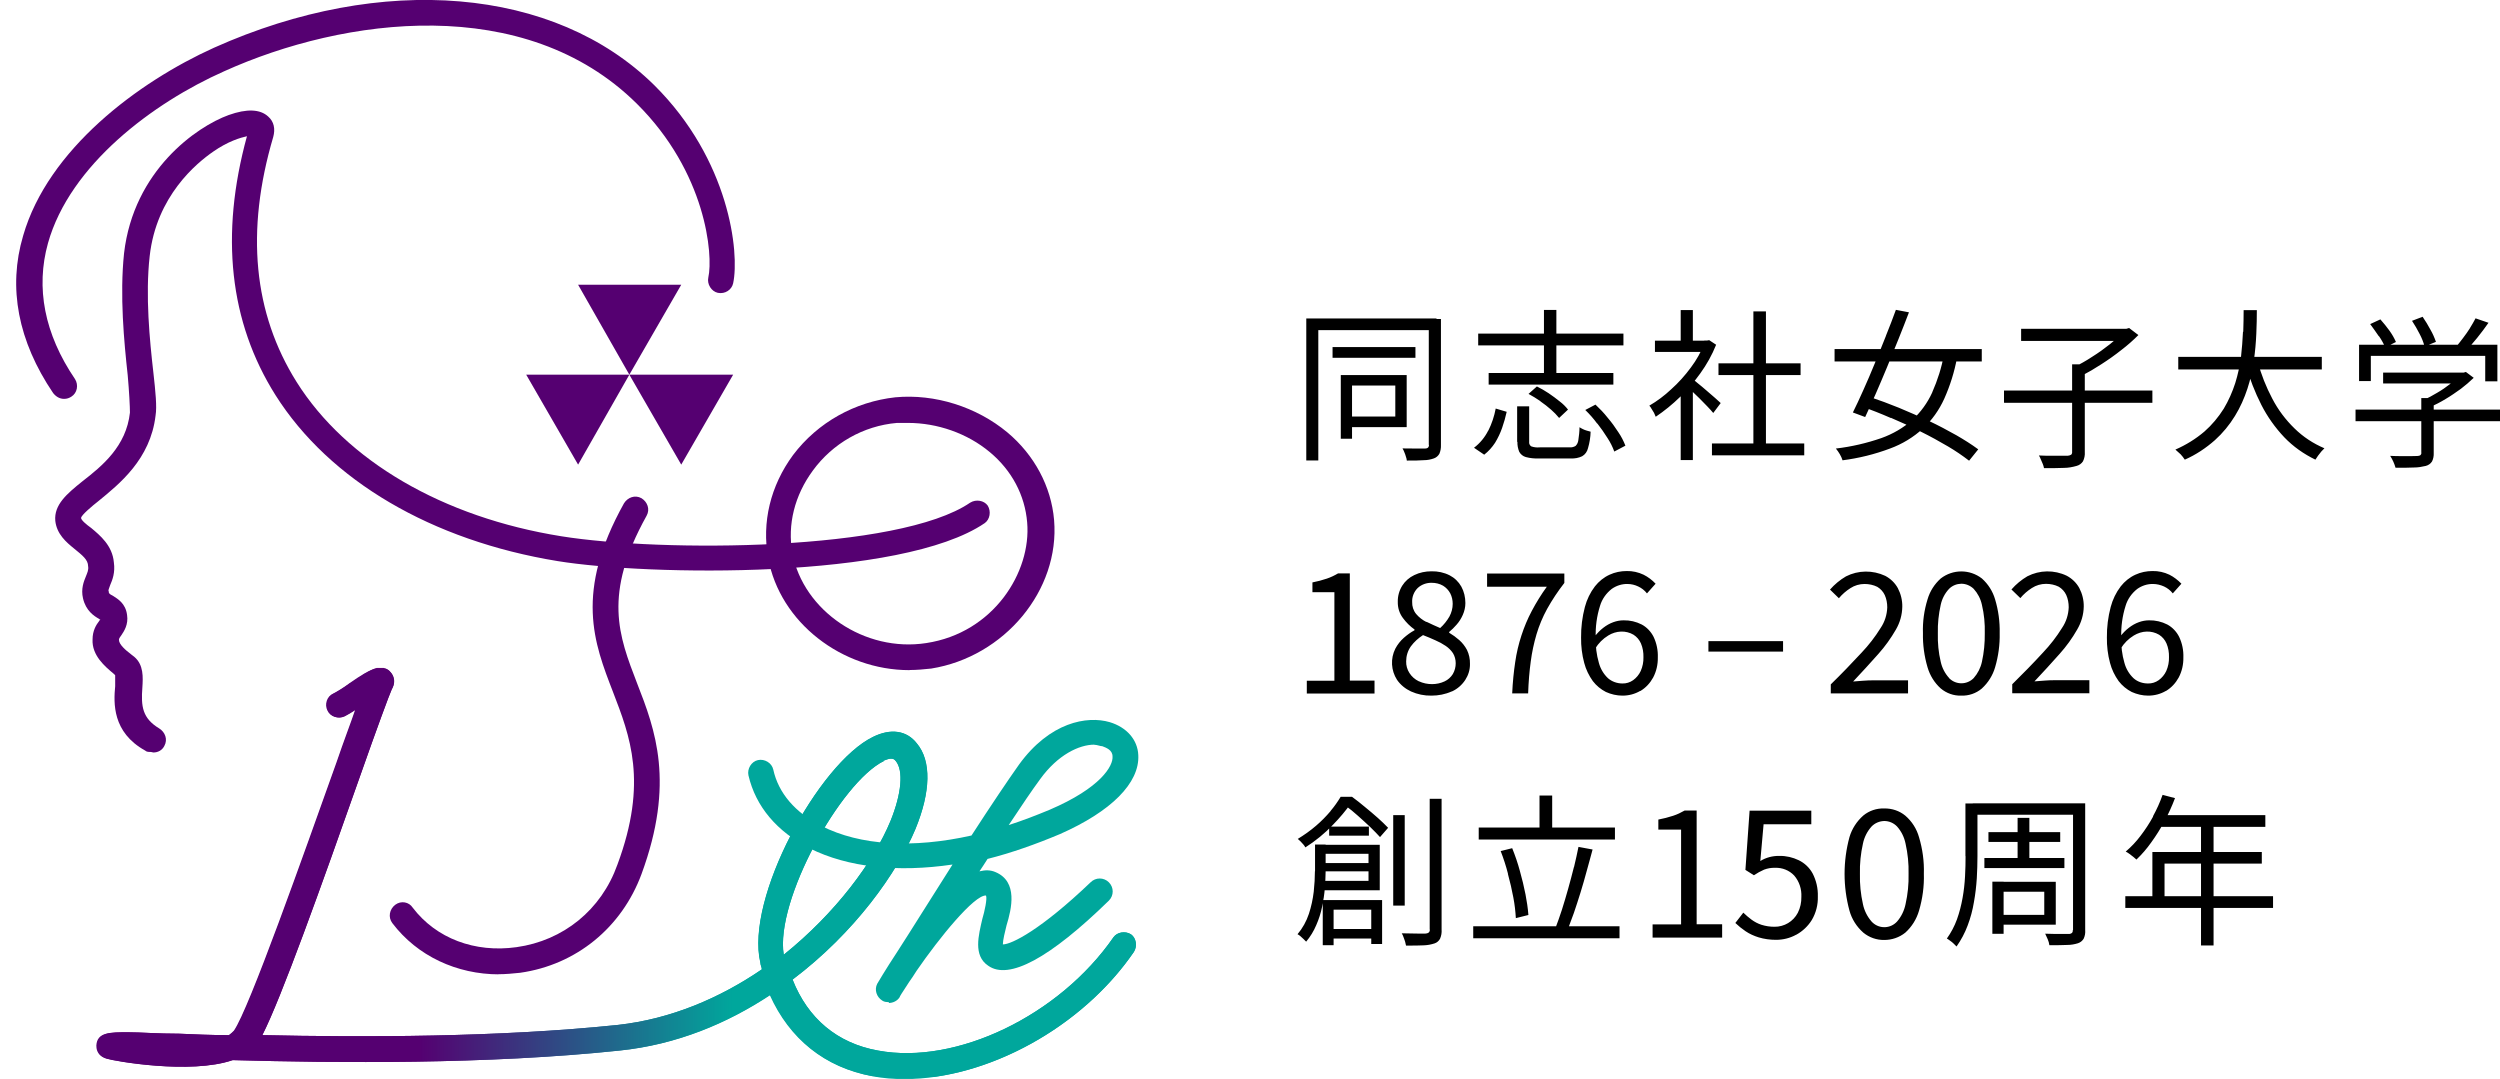 <?xml version="1.0" encoding="UTF-8"?>
<svg id="logo" xmlns="http://www.w3.org/2000/svg" xmlns:xlink="http://www.w3.org/1999/xlink" viewBox="0 0 191.23 82.53">
  <defs>
    <style>
      .cls-1 {
        fill: #00a79c;
      }

      .cls-2 {
        fill: url(#_名称未設定グラデーション_2);
      }

      .cls-3 {
        fill: none;
      }

      .cls-4 {
        clip-path: url(#clippath-1);
      }

      .cls-5 {
        fill: url(#_名称未設定グラデーション);
      }

      .cls-6 {
        clip-path: url(#clippath-2);
      }

      .cls-7 {
        fill: #550071;
      }

      .cls-8 {
        clip-path: url(#clippath);
      }
    </style>
    <clipPath id="clippath">
      <path class="cls-3" d="M67.55,58.2c.28-.11.45-.17.62-.17.22,0,.28.11.34.17.62.73.45,2.52-.39,4.59-1.29,3.13-4.2,7.05-8.17,10.24-.67-4.14,4.36-13.2,7.66-14.82M26.77,52.27c-.45.34-1.01.67-1.23.78-.5.22-.67.84-.45,1.29.22.5.84.67,1.29.45.22-.11.5-.28.84-.5-.34,1.01-.84,2.29-1.45,4.08-2.52,7.05-6.66,18.79-7.83,20.47-.11.11-.22.22-.39.34-1.4,0-2.68-.06-3.8-.11-1.68,0-2.96-.11-3.92-.11-1.4,0-2.35,0-2.41,1.01,0,.17,0,.78.78,1.01.5.17,6.38,1.23,9.62.11,7.94.22,19.47.34,29.59-.73,4.36-.45,8.22-2.07,11.52-4.25,1.51,3.36,4.2,5.54,7.83,6.21.78.17,1.62.22,2.46.22,6.26,0,13.54-3.92,17.51-9.73.28-.45.17-1.06-.22-1.34-.45-.28-1.06-.17-1.34.22-4.14,5.99-12.03,9.79-18.01,8.67-3.13-.56-5.37-2.46-6.54-5.43,4.75-3.58,8-8.17,9.4-11.52,1.17-2.85,1.23-5.2.11-6.54-.78-1.01-2.01-1.17-3.36-.5-4.14,2.01-9.79,12.36-8.61,17.28,0,.17.11.34.11.5-3.19,2.18-6.94,3.8-11.02,4.25-9.12.95-19.47.95-27.19.78,1.45-2.85,4.42-11.13,7.61-20.19,1.06-3.02,2.13-5.93,2.29-6.26.45-.78-.06-1.29-.17-1.4-.22-.17-.45-.28-.67-.28-.56,0-1.17.45-2.24,1.17l-.11.06Z"/>
    </clipPath>
    <linearGradient id="_名称未設定グラデーション" data-name="名称未設定グラデーション" x1="-299.75" y1="-311.01" x2="-299.19" y2="-311.01" gradientTransform="translate(42600.02 44261.82) scale(142.1)" gradientUnits="userSpaceOnUse">
      <stop offset="0" stop-color="#630074"/>
      <stop offset=".3" stop-color="#630074"/>
      <stop offset=".6" stop-color="#00a79c"/>
      <stop offset="1" stop-color="#00a79c"/>
    </linearGradient>
    <clipPath id="clippath-1">
      <path class="cls-3" d="M67.55,58.2c.28-.11.45-.17.62-.17.22,0,.28.11.34.17.62.73.45,2.52-.39,4.59-1.29,3.13-4.2,7.05-8.17,10.24-.67-4.14,4.36-13.2,7.66-14.82M28.73,51.15c-.5.11-1.12.5-2.01,1.12-.45.34-1.01.67-1.23.78-.5.22-.67.84-.45,1.29.22.5.84.67,1.29.45.22-.11.5-.28.84-.5-.34,1.01-.84,2.29-1.45,4.08-2.52,7.05-6.66,18.79-7.83,20.47-.11.11-.22.22-.39.34-1.4,0-2.68-.06-3.8-.11-1.68,0-2.96-.11-3.92-.11-1.4,0-2.35,0-2.41,1.01,0,.17,0,.78.78,1.01.5.17,6.38,1.23,9.62.11,7.94.22,19.47.34,29.59-.73,4.36-.45,8.22-2.07,11.52-4.25,1.51,3.36,4.2,5.54,7.83,6.21.11,0,.28,0,.39.06h4.31c5.71-.78,11.8-4.42,15.33-9.57.28-.45.17-1.06-.22-1.34-.45-.28-1.06-.17-1.34.22-4.14,5.99-12.03,9.79-18.01,8.67-3.13-.56-5.37-2.46-6.54-5.43,4.75-3.58,8-8.17,9.4-11.52,1.17-2.85,1.23-5.2.11-6.54-.78-1.01-2.01-1.17-3.36-.5-4.14,2.01-9.79,12.36-8.61,17.28,0,.17.11.34.11.5-3.19,2.18-6.94,3.8-11.02,4.25-9.12.95-19.47.95-27.19.78,1.45-2.85,4.42-11.13,7.61-20.19,1.06-3.02,2.13-5.93,2.29-6.26.45-.78-.06-1.29-.17-1.4s-.28-.22-.45-.22h-.5l-.11.06Z"/>
    </clipPath>
    <linearGradient id="_名称未設定グラデーション_2" data-name="名称未設定グラデーション 2" x1="-299.78" y1="-310.79" x2="-299.22" y2="-310.79" gradientTransform="translate(42876.53 44510.23) scale(143)" gradientUnits="userSpaceOnUse">
      <stop offset="0" stop-color="#550071"/>
      <stop offset=".3" stop-color="#550071"/>
      <stop offset=".6" stop-color="#00a79c"/>
      <stop offset="1" stop-color="#00a79c"/>
    </linearGradient>
    <clipPath id="clippath-2">
      <rect class="cls-3" x="1.23" width="190" height="81.28"/>
    </clipPath>
  </defs>
  <g>
    <g class="cls-8">
      <rect class="cls-5" x="7.36" y="51.09" width="79.65" height="31.49"/>
    </g>
    <g class="cls-4">
      <rect class="cls-2" x="7.36" y="51.15" width="79.65" height="31.32"/>
    </g>
    <path class="cls-7" d="M4.9,30.51c-.34,0-.62-.17-.84-.45-2.68-3.97-3.47-8.05-2.29-12.03,1.9-6.6,8.78-11.75,14.6-14.38C29.23-2.11,42.43-.99,50.04,6.51c5.76,5.71,6.54,12.81,6.04,15.16-.11.5-.62.84-1.17.73-.5-.11-.84-.67-.73-1.17.39-1.73-.17-8.05-5.48-13.31C40.14-.54,26.32,1.31,17.15,5.45c-5.43,2.41-11.8,7.16-13.48,13.15-.95,3.41-.28,6.94,2.07,10.4.28.45.17,1.06-.28,1.34-.17.11-.34.17-.56.17"/>
    <path class="cls-7" d="M11.55,57.52c-.17,0-.34,0-.45-.11-2.52-1.4-2.41-3.64-2.29-4.92v-.84l-.11-.11c-.67-.56-1.68-1.4-1.62-2.63,0-.67.28-1.12.5-1.4,0,0,.06-.11.11-.11,0,0-.06,0-.11-.06-.39-.22-1.01-.62-1.23-1.57-.17-.73.06-1.29.22-1.68.11-.28.22-.5.17-.78,0-.5-.45-.84-1.06-1.34-.62-.5-1.34-1.12-1.45-2.13-.11-1.23.89-2.07,2.07-3.02,1.51-1.17,3.36-2.68,3.64-5.26,0-.45-.06-1.62-.17-2.85-.28-2.57-.62-6.1-.28-9.34.73-6.32,5.54-9.68,8-10.57,1.4-.5,2.41-.45,3.02.11.45.39.56.95.39,1.57-2.13,7.22-1.51,13.48,1.79,18.74,3.8,6.04,11.19,10.35,20.25,11.8,7.66,1.23,25.79,1.17,31.27-2.57.45-.28,1.06-.17,1.34.22.28.45.17,1.06-.22,1.34-6.38,4.36-25.79,4.03-32.67,2.91-9.62-1.57-17.45-6.15-21.59-12.7-3.52-5.59-4.25-12.25-2.18-19.8-.5.11-1.45.39-2.57,1.17-1.29.89-4.36,3.41-4.87,8-.34,3.02,0,6.43.28,8.89.17,1.51.28,2.63.17,3.3-.39,3.36-2.8,5.26-4.36,6.54-.5.39-1.29,1.06-1.34,1.29,0,.17.39.5.78.78.67.56,1.62,1.34,1.73,2.63.11.78-.11,1.34-.28,1.73-.11.34-.17.39-.11.5,0,.11,0,.17.34.34.34.22.95.56,1.06,1.45.11.73-.22,1.23-.45,1.57-.17.22-.17.28-.17.34,0,.34.5.78.95,1.12l.22.17c.73.62.67,1.57.62,2.35-.11,1.45,0,2.35,1.29,3.13.45.28.67.84.39,1.34-.17.34-.5.5-.84.5"/>
    <path class="cls-7" d="M38.18,74.53c-3.24,0-6.26-1.4-8.17-3.92-.34-.45-.22-1.06.22-1.4.45-.34,1.06-.22,1.34.22,1.79,2.35,4.75,3.47,7.94,3.02,3.58-.5,6.49-2.85,7.72-6.32,2.35-6.32.95-9.84-.34-13.2-1.45-3.75-2.96-7.61.84-14.43.28-.45.84-.67,1.34-.39.45.28.67.84.39,1.34-3.36,6.04-2.13,9.17-.73,12.81,1.4,3.58,2.91,7.61.34,14.6-1.51,4.08-4.98,6.94-9.29,7.55-.56.06-1.12.11-1.68.11"/>
    <polygon class="cls-7" points="48.14 28.66 52.11 21.78 44.22 21.78 48.14 28.66"/>
    <polygon class="cls-7" points="44.22 35.54 48.14 28.66 40.25 28.66 44.22 35.54"/>
    <polygon class="cls-7" points="52.11 35.54 56.08 28.66 48.14 28.66 52.11 35.54"/>
    <path class="cls-7" d="M69.5,32.35h-.89c-2.57.22-4.92,1.57-6.43,3.64-1.4,1.9-1.96,4.14-1.57,6.32.84,4.42,5.54,7.61,10.24,6.88,5.15-.78,8.05-5.43,7.72-9.23-.17-2.07-1.17-3.97-2.85-5.37-1.73-1.45-4.03-2.24-6.26-2.24M69.56,51.26c-5.15,0-9.9-3.64-10.8-8.56-.5-2.74.17-5.54,1.9-7.89,1.9-2.52,4.75-4.08,7.83-4.42,3.02-.28,6.21.73,8.56,2.68,2.07,1.73,3.36,4.14,3.58,6.71.45,5.37-3.8,10.46-9.4,11.36-.56.06-1.12.11-1.62.11"/>
    <path class="cls-1" d="M83.71,56.96c-1.17,0-2.8.78-4.14,2.63-.62.84-1.45,2.07-2.41,3.52,1.06-.34,2.07-.73,3.13-1.17,3.92-1.68,4.87-3.36,4.81-4.08,0-.5-.5-.67-.78-.78-.17,0-.39-.11-.62-.11M67.99,76.65c-.17,0-.34,0-.5-.11-.45-.28-.62-.84-.39-1.29,0,0,.62-1.06,1.51-2.41,1.12-1.73,2.68-4.25,4.25-6.71-4.2.62-8,.22-10.91-1.23-2.52-1.29-4.14-3.19-4.7-5.59-.11-.5.22-1.06.73-1.17s1.06.22,1.17.73c.39,1.79,1.68,3.3,3.69,4.31,2.96,1.51,6.99,1.73,11.47.73,1.45-2.24,2.8-4.25,3.64-5.43,2.35-3.24,5.2-3.75,6.94-3.24,1.29.39,2.13,1.34,2.18,2.52.11,2.13-2.07,4.31-5.99,6.04-1.85.78-3.75,1.45-5.54,1.9-.22.34-.39.62-.62.95.45-.11.84-.11,1.23.06,1.73.73,1.23,2.8.84,4.08-.11.45-.28,1.12-.28,1.45.67,0,2.91-1.12,6.71-4.75.39-.39,1.01-.39,1.4,0s.39,1.01,0,1.4c-4.53,4.42-7.66,6.1-9.23,4.98-1.17-.78-.73-2.35-.45-3.58.17-.56.39-1.57.28-1.79-.89-.06-3.58,3.24-5.31,5.76-.22.34-.39.62-.56.84-.62.95-.73,1.12-.73,1.17-.17.28-.5.45-.84.45"/>
  </g>
  <g class="cls-6">
    <g id="logo-2" data-name="logo">
      <path id="_パス_6" data-name="パス 6" d="M168.36,72.32h.96v-9.49h-.96v9.49ZM162.57,69.45h11.3v-.9h-11.3v.9ZM164.63,69.01h.94v-2.95h7.44v-.89h-8.37v3.84h0ZM164.77,63.25h8.51v-.9h-8.04l-.46.9ZM164.7,62.45c-.28.52-.61,1.02-.97,1.49-.33.44-.71.84-1.13,1.2.1.05.2.11.29.18.11.08.2.15.3.23.08.06.16.13.23.2.42-.4.8-.84,1.13-1.31.37-.51.71-1.05,1.01-1.61.31-.58.58-1.17.81-1.78l-.95-.25c-.2.57-.45,1.12-.74,1.65M152.4,71.43h.86v-3.99h-.86v3.98h0ZM152.89,68.21h3.48v1.77h-3.48v.75h4.36v-3.28h-4.36v.76ZM154.33,66.07h.9v-3.51h-.9v3.51ZM158.55,71.15c.01.08-.01.16-.07.22-.07.05-.16.08-.25.07h-1.01c-.24,0-.51-.01-.78-.02.07.14.14.29.2.44.06.14.1.29.12.44.56,0,1.02,0,1.38-.02.28,0,.55-.05.81-.13.18-.06.33-.18.43-.34.1-.21.14-.44.12-.67v-9.69h-.93v9.69h-.02s0,.02,0,.02ZM150.35,65.49c0,.48-.01.99-.04,1.54-.03.56-.09,1.11-.19,1.66-.1.56-.24,1.11-.43,1.64-.19.52-.45,1.01-.77,1.46.08.04.15.1.25.17s.19.14.27.22c.08.07.15.14.22.22.35-.5.64-1.04.85-1.61.22-.58.38-1.18.48-1.79.11-.6.18-1.21.22-1.83.03-.56.05-1.11.05-1.67v-4.04h-.92v4.03h0ZM151.79,66.4h6.12v-.77h-6.12v.77ZM152.1,64.4h5.49v-.75h-5.49v.75ZM150.9,62.32h8.01v-.87h-8.01v.87h0ZM143.16,70.49c-.33-.38-.56-.84-.66-1.33-.17-.76-.25-1.54-.23-2.32-.02-.78.06-1.55.23-2.31.1-.49.33-.94.66-1.31.25-.26.6-.41.97-.42.37,0,.72.15.98.42.33.37.55.82.65,1.31.17.76.25,1.53.23,2.31.02.78-.06,1.56-.23,2.32-.1.49-.32.95-.65,1.33-.49.54-1.32.58-1.86.09-.03-.03-.06-.06-.09-.09ZM145.74,71.34c.5-.45.86-1.03,1.05-1.68.27-.92.4-1.87.37-2.83.03-.95-.1-1.89-.37-2.79-.18-.64-.54-1.21-1.05-1.65-.45-.37-1.02-.56-1.61-.55-.58-.02-1.15.17-1.6.54-.5.44-.87,1.01-1.06,1.65-.5,1.84-.5,3.79,0,5.63.18.65.55,1.23,1.06,1.68.45.37,1.02.57,1.6.56.58,0,1.15-.19,1.61-.56h0ZM137.4,71.5c.49-.27.9-.66,1.19-1.13.32-.54.48-1.17.46-1.8.02-.61-.12-1.22-.4-1.76-.24-.44-.61-.79-1.06-1.01-.46-.22-.96-.34-1.48-.33-.51-.01-1.02.12-1.46.39l.25-2.81h3.65v-1.04h-4.72l-.32,4.53.65.41c.25-.17.51-.31.78-.43.27-.1.55-.15.84-.14.55-.02,1.08.19,1.46.59.39.45.58,1.04.55,1.63.01.42-.08.84-.27,1.22-.35.67-1.04,1.08-1.79,1.07-.34,0-.67-.05-.99-.15-.28-.09-.54-.23-.77-.4-.22-.16-.42-.34-.62-.53l-.61.79c.24.23.5.44.78.63.31.21.65.36,1,.47.43.13.88.19,1.33.19.54,0,1.07-.13,1.54-.39M131.73,71.71v-1.01h-1.95v-8.7h-.92c-.28.16-.57.3-.88.4-.37.12-.75.22-1.13.29v.77h1.74v7.25h-2.18v1.01h5.33,0ZM115.34,66.84c.17.62.31,1.22.42,1.82.1.52.16,1.05.19,1.57l.96-.24c-.04-.53-.12-1.05-.22-1.57-.12-.6-.26-1.2-.43-1.79-.16-.6-.36-1.18-.59-1.75l-.88.22c.22.57.41,1.15.56,1.74M120.39,66.33c-.13.55-.29,1.1-.44,1.66-.15.54-.31,1.07-.48,1.61-.17.52-.33.97-.48,1.36l.9.22c.15-.4.32-.85.5-1.35.17-.5.34-1.02.51-1.57s.33-1.11.48-1.67.31-1.1.44-1.61l-1.08-.2c-.09.47-.21.99-.34,1.54M117.76,63.81h.97v-2.96h-.97v2.97h0ZM112.69,71.77h11.19v-.92h-11.19v.92ZM113.12,64.22h10.41v-.92h-10.42v.92ZM102.73,61.62h.18c.33.24.65.5.96.78.33.3.65.58.95.87s.54.54.74.76l.62-.71c-.25-.26-.51-.51-.78-.75-.31-.28-.64-.55-.99-.84-.32-.27-.65-.53-.99-.78h-.67v.66ZM101.78,62.04c-.34.4-.71.78-1.11,1.12-.44.38-.91.71-1.4,1.01.07.06.13.11.21.19s.14.15.22.24c.06.07.11.14.15.22.77-.49,1.48-1.07,2.11-1.73.51-.52.98-1.08,1.4-1.67v-.26h-.29v-.21h-.52c-.23.38-.49.75-.78,1.09h0ZM109.37,71.09c.01.09-.02.18-.08.24-.07.05-.16.08-.24.08-.12,0-.34.01-.68,0s-.71-.01-1.15-.02c.06.09.11.2.14.3.04.12.09.23.12.34.03.1.05.2.07.3.56,0,1.01,0,1.36-.02.28-.01.56-.06.83-.15.18-.06.32-.19.41-.35.1-.23.14-.47.12-.71v-10h-.91v10h.02s0,0,0,0ZM106.57,69.27h.88v-6.92h-.88v6.92ZM101.19,72.3h.82v-2.72h2.88v2.63h.83v-3.36h-4.54v3.44h0ZM101.03,65.31h3.65v2.07h-3.66v.72h4.52v-3.48h-4.5v.7h-.01s0,0,0,0ZM100.58,66.65c0,.47-.03.99-.09,1.56-.07.58-.19,1.14-.37,1.69-.19.57-.48,1.1-.87,1.56.08.04.15.09.22.15.08.07.15.14.24.22l.2.2c.32-.38.58-.81.77-1.26.2-.45.35-.92.45-1.41.1-.47.17-.94.21-1.42.03-.46.06-.89.06-1.29v-2.05h-.81v2.04h0ZM100.97,66.65h4.18v-.63h-4.18v.63ZM101.54,71.79h3.89v-.73h-3.89v.73ZM101.66,63.92h3.05v-.69h-3.04v.69ZM165.67,52.86c.42-.25.75-.61.98-1.03.25-.47.37-1,.36-1.54.02-.54-.09-1.08-.32-1.57-.2-.4-.52-.74-.91-.95-.43-.22-.91-.33-1.39-.32-.27,0-.53.05-.78.14-.28.1-.54.25-.77.43-.25.19-.47.42-.66.67l.04.92c.25-.41.59-.75,1-1,.3-.18.63-.29.98-.3.33-.01.66.07.95.24.25.16.45.39.57.67.14.33.2.69.19,1.05.01.36-.06.72-.21,1.06-.13.28-.33.52-.58.7-.24.17-.53.26-.82.25-.4,0-.8-.13-1.1-.4-.34-.32-.58-.73-.7-1.18-.18-.62-.26-1.27-.24-1.92-.03-.83.08-1.65.33-2.44.15-.51.47-.96.89-1.29.35-.25.78-.39,1.21-.38.29,0,.57.07.84.19.26.12.49.3.67.53l.66-.74c-.27-.28-.58-.52-.92-.69-.4-.19-.84-.29-1.29-.28-.45,0-.9.09-1.31.28-.44.2-.82.51-1.12.89-.36.47-.62,1.01-.77,1.58-.2.76-.3,1.55-.29,2.34-.01.65.07,1.31.24,1.94.13.5.36.97.66,1.39.27.35.61.63,1,.83.4.18.83.28,1.26.28.48,0,.94-.12,1.35-.36M159.82,53.04v-1.01h-2.66c-.26,0-.51.01-.77.03-.28.02-.53.04-.77.06.65-.69,1.3-1.4,1.93-2.11.51-.57.96-1.19,1.34-1.86.31-.53.49-1.13.5-1.75.01-.49-.11-.98-.34-1.42-.22-.4-.55-.72-.96-.94-.96-.46-2.07-.44-3.01.04-.46.27-.87.61-1.22,1.01l.68.66c.25-.3.55-.56.88-.77.32-.21.7-.32,1.08-.32.34,0,.68.07.98.22.25.15.45.37.57.63.13.29.19.61.19.94-.02.56-.19,1.11-.51,1.58-.42.68-.91,1.31-1.46,1.89-.76.83-1.55,1.63-2.35,2.42v.69h5.92,0ZM149.09,51.86c-.32-.35-.54-.78-.64-1.24-.17-.71-.24-1.44-.22-2.18-.02-.73.06-1.46.22-2.18.1-.46.32-.88.64-1.22.25-.25.58-.38.93-.39.35,0,.69.14.95.39.31.34.53.76.63,1.22.17.71.24,1.45.22,2.18.01.74-.06,1.47-.22,2.19-.1.46-.32.89-.63,1.24-.51.52-1.34.53-1.86.02,0,0-.01-.01-.02-.02h0ZM151.6,52.66c.48-.44.83-1,1.01-1.62.25-.85.37-1.73.35-2.61.02-.87-.1-1.75-.35-2.58-.18-.62-.53-1.17-1.01-1.6-.93-.72-2.22-.72-3.15,0-.48.43-.83.98-1.01,1.6-.26.84-.38,1.71-.35,2.58-.02.88.1,1.76.35,2.61.18.62.53,1.19,1.01,1.62.44.37,1,.57,1.57.55.57.02,1.13-.17,1.57-.54h0ZM145.95,53.04v-1h-2.66c-.26,0-.51.01-.77.03-.28.02-.53.04-.77.06.65-.69,1.3-1.4,1.93-2.11.51-.57.96-1.2,1.34-1.86.31-.53.48-1.13.49-1.75.01-.49-.11-.98-.34-1.42-.22-.4-.55-.72-.96-.94-.96-.45-2.07-.44-3.01.04-.46.27-.87.61-1.22,1.01l.68.66c.25-.3.55-.56.88-.77.32-.21.7-.32,1.08-.32.34,0,.68.07.98.22.25.15.45.37.57.63.13.29.19.61.19.94-.02.56-.19,1.11-.51,1.58-.42.68-.91,1.31-1.46,1.89-.77.83-1.55,1.64-2.35,2.42v.69h5.92,0ZM136.39,49.04h-5.71v.8h5.71v-.8ZM125.47,52.86c.42-.25.75-.61.98-1.03.25-.47.37-1,.36-1.54.02-.54-.09-1.08-.32-1.57-.2-.4-.52-.74-.91-.95-.43-.22-.9-.33-1.39-.32-.27,0-.53.05-.78.14-.28.1-.54.25-.77.43-.25.19-.47.42-.66.67l.04.92c.25-.41.59-.75,1-1,.29-.18.63-.29.98-.3.33-.01.66.07.95.24.25.16.45.39.57.67.14.33.2.69.19,1.05.01.36-.06.72-.21,1.06-.13.28-.33.52-.58.7-.24.17-.53.26-.82.25-.4,0-.8-.14-1.1-.4-.34-.32-.58-.73-.7-1.18-.18-.62-.26-1.27-.24-1.92-.03-.83.08-1.65.33-2.44.15-.51.47-.96.89-1.29.35-.25.78-.39,1.21-.38.29,0,.57.07.82.19.26.12.49.3.67.53l.66-.74c-.26-.28-.58-.52-.92-.69-.4-.19-.84-.29-1.29-.28-.45,0-.9.09-1.31.28-.44.2-.82.51-1.12.89-.36.47-.62,1.01-.77,1.58-.2.76-.3,1.55-.29,2.34-.01.65.07,1.31.24,1.94.13.5.36.97.66,1.39.27.35.61.63,1,.83.4.18.83.28,1.27.28.48,0,.94-.12,1.35-.36M116.89,53.04c.03-.89.1-1.71.2-2.44.09-.7.24-1.4.44-2.08.2-.67.47-1.32.81-1.94.39-.7.83-1.36,1.32-1.99v-.72h-5.91v1.01h4.57c-.43.59-.81,1.21-1.15,1.85-.32.6-.58,1.23-.79,1.87-.22.67-.38,1.35-.48,2.05-.11.73-.19,1.52-.23,2.39h1.22ZM108.52,52.11c-.29-.14-.54-.36-.71-.63-.17-.26-.26-.58-.25-.89,0-.41.12-.81.36-1.15.25-.34.57-.63.93-.86.33.13.65.26.95.4.28.12.54.26.79.43.22.15.4.33.55.55.14.23.21.5.21.77,0,.29-.07.57-.22.83-.15.24-.37.44-.63.56-.3.14-.63.21-.96.21-.35,0-.69-.07-1.01-.22M109.11,47.58c-.3-.15-.57-.36-.79-.62-.21-.26-.31-.58-.3-.91-.02-.4.14-.79.42-1.07.29-.27.68-.41,1.08-.4.3,0,.6.07.86.22.23.14.42.34.55.58.13.25.19.53.19.81,0,.34-.09.67-.25.97-.19.33-.43.63-.71.88-.35-.15-.7-.31-1.05-.48M111.06,52.89c.42-.19.77-.5,1.02-.88.24-.37.37-.79.36-1.23.01-.37-.07-.74-.23-1.07-.15-.28-.35-.54-.59-.75-.24-.21-.5-.4-.77-.56v-.06c.2-.17.39-.35.56-.55.2-.22.36-.48.48-.75.13-.29.2-.6.2-.91,0-.44-.1-.88-.31-1.26-.21-.37-.52-.67-.89-.86-.43-.22-.91-.32-1.39-.31-.46,0-.91.09-1.32.29-.38.18-.7.46-.92.81-.23.37-.35.8-.34,1.23-.01.45.12.88.39,1.24.25.34.55.64.89.88v.06c-.3.16-.57.36-.82.58-.26.23-.48.51-.65.83-.38.76-.33,1.66.13,2.38.27.39.64.69,1.07.89.49.22,1.02.33,1.56.32.53,0,1.06-.1,1.55-.32M105.14,53.04v-.98h-1.89v-8.2h-.9c-.27.16-.56.3-.86.4-.36.12-.73.22-1.1.29v.75h1.68v6.77h-2.11v.98h5.18,0ZM185.08,25.54c.16.3.29.62.38.96l.87-.35c-.11-.32-.25-.64-.42-.93-.18-.34-.38-.67-.6-.99l-.81.31c.21.32.41.66.58,1M181.97,25.71c.19.27.35.56.48.86l.82-.41c-.13-.31-.3-.59-.49-.86-.22-.3-.45-.59-.7-.87l-.78.36c.21.29.44.6.66.93h0ZM188.94,25.09c-.17.27-.35.52-.54.77-.19.25-.36.47-.53.67l.75.32c.25-.28.54-.61.86-1s.6-.78.87-1.16l-.99-.34c-.13.25-.27.49-.42.73M180.45,29.15h.9v-1.93h8.75v1.95h.93v-2.8h-10.58v2.8h-.01,0ZM188.19,28.68c-.23.25-.49.48-.76.68-.32.25-.65.48-1,.68-.34.21-.7.4-1.07.56.08.07.16.15.26.25.09.09.18.19.25.3.41-.19.81-.39,1.2-.63.41-.24.79-.51,1.17-.78.34-.26.67-.54.98-.84l-.6-.45-.2.06h-.22v.18h-.01s0-.01,0-.01ZM185.22,34.63c0,.07-.02.13-.07.18-.07.05-.16.07-.25.07-.09,0-.23.01-.43.01h-.73c-.29,0-.58,0-.91-.02.18.28.32.59.41.91.57,0,1.05,0,1.42-.02.3,0,.6-.05.89-.12.2-.05.37-.17.48-.34.1-.2.14-.42.13-.65v-4.2h-.95v4.19h0ZM180.19,32.22h11.04v-.89h-11.05v.89h0ZM182.29,29.33h6.18v-.83h-6.18v.83ZM171.57,25.38c-.03.64-.08,1.28-.15,1.91-.09.68-.24,1.36-.44,2.01-.22.68-.51,1.34-.88,1.96-.41.65-.9,1.24-1.48,1.75-.67.57-1.42,1.03-2.22,1.38.12.1.25.22.4.36.12.13.22.26.32.41.84-.37,1.61-.88,2.3-1.49.6-.54,1.12-1.17,1.54-1.86.4-.65.71-1.35.95-2.08.23-.7.39-1.42.49-2.15.1-.68.16-1.37.19-2.06.03-.66.04-1.26.04-1.8h-1.01c0,.5-.01,1.06-.03,1.66M171.78,27.9c.3,1.06.7,2.1,1.2,3.08.46.9,1.05,1.73,1.75,2.47.68.71,1.49,1.28,2.38,1.71.06-.1.13-.2.2-.3l.25-.32c.08-.09.16-.17.24-.25-.85-.36-1.63-.87-2.29-1.52-.68-.66-1.26-1.43-1.7-2.28-.47-.89-.85-1.84-1.11-2.82l-.92.22h0s0,.01,0,.01ZM166.62,28.26h10.98v-.96h-10.98v.96ZM162.42,25.38c-.32.34-.67.66-1.03.95-.44.35-.89.67-1.37.97-.45.3-.92.56-1.41.8.07.06.14.12.21.19.08.08.15.17.22.24s.13.15.18.22c.52-.27,1.03-.57,1.52-.89.53-.34,1.04-.7,1.53-1.09.46-.35.89-.73,1.3-1.14l-.71-.54-.21.06h-.24v.22l.02.02h0ZM154.6,26.08h8.13v-.93h-8.13v.93ZM158.5,34.55c.01.08-.01.17-.07.23-.08.05-.17.07-.26.08h-1.25c-.31,0-.63,0-.96-.02.06.1.11.2.15.31.05.12.1.24.15.35.04.1.07.2.09.31.59,0,1.1,0,1.52-.02.33,0,.65-.06.97-.15.2-.05.38-.18.49-.35.11-.22.16-.47.14-.72v-6.7h-.97v6.69h-.01ZM153.31,30.81h11.33v-.94h-11.35v.93h.02ZM144.64,31.96c.78.33,1.54.68,2.29,1.06.71.35,1.4.73,2.08,1.13.56.33,1.09.69,1.61,1.09l.7-.87c-.53-.39-1.09-.74-1.66-1.07-.69-.39-1.39-.76-2.11-1.1-.76-.35-1.53-.69-2.3-1.01-.74-.3-1.49-.58-2.24-.83l-.63.73c.74.25,1.49.55,2.27.89M147.8,30.02c-.36.79-.88,1.51-1.52,2.1-.69.61-1.5,1.08-2.37,1.39-1.13.39-2.29.66-3.48.8.11.13.21.28.3.43.09.15.16.31.21.47,1.24-.16,2.46-.46,3.63-.9.93-.34,1.79-.86,2.52-1.53.69-.64,1.24-1.42,1.63-2.28.45-1.01.78-2.06.98-3.15l-1-.24c-.18,1-.49,1.97-.9,2.9h0ZM144.26,25.69c-.27.7-.57,1.41-.86,2.12s-.58,1.39-.87,2.03-.55,1.22-.8,1.71l.94.35c.24-.52.51-1.1.8-1.76s.58-1.35.88-2.07.59-1.44.88-2.16.55-1.39.79-2.02l-1-.19c-.23.62-.47,1.28-.76,1.98h0ZM140.33,27.65h11.26v-.95h-11.26v.95ZM130.38,26.25c-.26.66-.61,1.29-1.04,1.86-.45.61-.95,1.17-1.51,1.67-.51.48-1.07.9-1.67,1.25.07.07.12.15.17.24.07.1.12.2.19.31.05.1.09.2.13.3,1.33-.9,2.48-2.02,3.41-3.32.49-.68.9-1.41,1.21-2.19l-.53-.35-.18.03h-.2v.18h.02s0,.01,0,.01ZM128.87,29.42c.13.11.3.25.49.44.43.4.84.81,1.24,1.23.19.2.34.36.45.5l.57-.76c-.14-.13-.28-.26-.43-.39-.2-.18-.42-.36-.66-.57-.22-.19-.44-.38-.67-.56-.15-.13-.31-.26-.47-.37l-.54.48h.01ZM128.56,26.49h.93v-2.77h-.93v2.77ZM128.56,35.19h.93v-6.5l-.93,1.1v5.4ZM126.58,26.92h4.14v-.86h-4.13v.86h0ZM134.12,34.36h.96v-10.54h-.96v10.54ZM131.45,28.69h6.28v-.9h-6.28v.9ZM130.95,34.83h7.06v-.91h-7.06v.92h0ZM113.84,32.93c-.26.52-.63.97-1.09,1.32l.78.53c.33-.26.6-.56.83-.91.22-.36.4-.74.54-1.14.14-.4.26-.82.35-1.23l-.84-.25c-.11.59-.3,1.16-.57,1.7h0ZM122.18,32.39c.28.36.55.74.79,1.13.21.32.38.66.51,1.02l.85-.45c-.14-.36-.32-.71-.54-1.03-.25-.39-.52-.76-.82-1.11-.28-.36-.6-.69-.93-1l-.78.41c.33.32.64.67.91,1.04M117.83,30.7c.29.2.56.41.82.64.22.19.42.4.61.63l.68-.64c-.18-.23-.39-.44-.63-.62-.26-.21-.54-.42-.85-.63-.29-.19-.59-.37-.9-.52l-.64.57c.31.17.61.35.9.55M116.07,33.79c-.01.26.04.53.14.77.11.2.29.34.5.4.33.09.67.12,1.01.11h2.44c.3.01.59-.04.86-.17.23-.13.39-.36.45-.62.12-.41.19-.84.2-1.26-.1-.02-.19-.05-.29-.08-.11-.03-.21-.07-.31-.12-.09-.04-.17-.09-.25-.14,0,.33-.04.66-.09.99-.02.17-.09.32-.21.44-.13.08-.29.12-.44.11h-2.3c-.22.02-.45,0-.66-.08-.11-.08-.17-.21-.15-.34v-2.72h-.92v2.73l.02-.02h0ZM118.1,29.16h.95v-5.45h-.95v5.46h0ZM113.87,29.42h9.54v-.89h-9.54v.89ZM113.07,26.42h11.11v-.9h-11.11v.9ZM109.31,34.01c0,.08-.02.16-.07.22-.06.06-.15.08-.23.08h-.65c-.33,0-.68,0-1.08-.01.06.09.1.19.14.29.05.11.09.23.12.34.04.1.06.2.07.3.53,0,.97,0,1.3-.03.27,0,.53-.05.78-.14.17-.06.32-.19.41-.35.09-.21.13-.44.12-.67v-9.64h-.93v9.64h.01s0-.01,0-.01ZM99.93,35.22h.91v-9.97h9.04v-.89h-9.96v10.86h0ZM103.03,29.49h3.7v2.37h-3.7v.81h4.57v-3.98h-4.57v.8h0ZM102.56,33.56h.86v-4.87h-.86v4.87h0ZM101.93,27.37h6.34v-.82h-6.34v.81h0Z"/>
    </g>
  </g>
</svg>